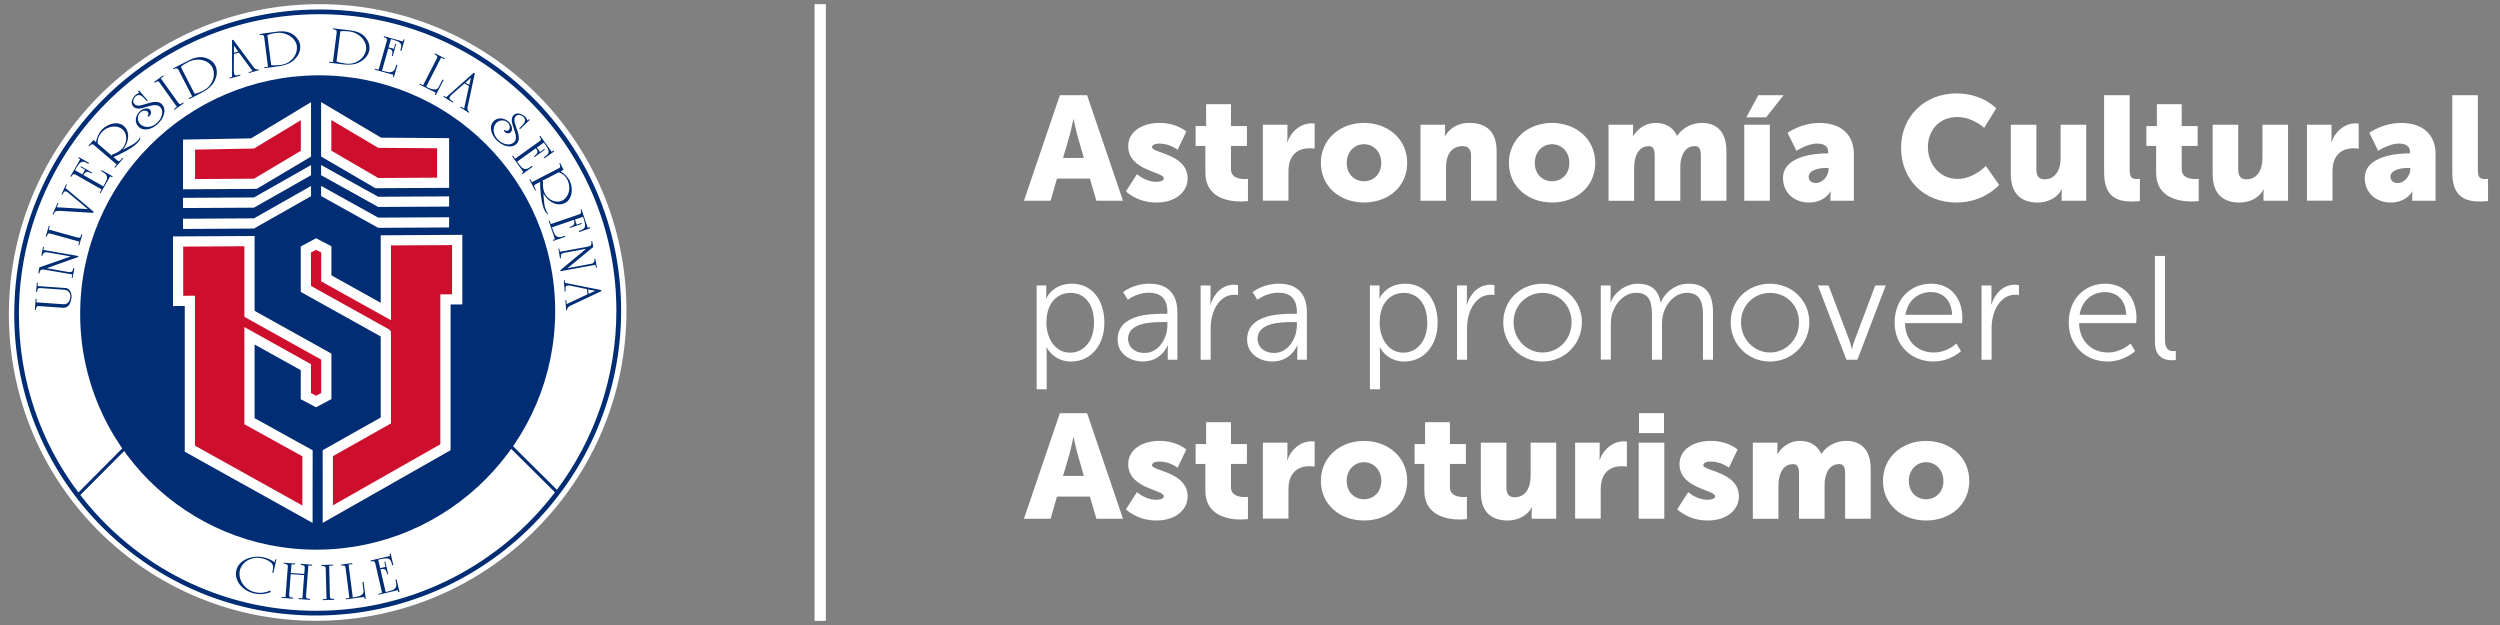 <?xml version="1.0" encoding="UTF-8"?>
<svg id="Text" xmlns="http://www.w3.org/2000/svg" viewBox="0 0 600 150"><rect x="0" y="0" width="600" height="150" fill="#808080" stroke="none"/>
  <defs>
    <style>
      .cls-1 {
        fill: #ce0e2d;
      }

      .cls-1, .cls-2, .cls-3 {
        fill-rule: evenodd;
      }

      .cls-1, .cls-2, .cls-3, .cls-4 {
        stroke-width: 0px;
      }

      .cls-2 {
        fill: #002d74;
      }

      .cls-3, .cls-4 {
        fill: #fff;
      }
    </style>
  </defs>
  <path class="cls-3" d="M76.24,1c40.93-.23,74.11,32.72,74.11,73.58s-33.18,74.18-74.11,74.41c-40.93.23-74.11-32.72-74.11-73.58S35.31,1.23,76.24,1Z"/>
  <g>
    <g>
      <path class="cls-2" d="M76.24,18.08c31.48-.18,57,25.16,57,56.6s-25.52,57.06-57,57.24c-31.48.18-57-25.16-57-56.6s25.52-57.06,57-57.24Z"/>
      <polygon class="cls-3" points="60.25 33.21 74.65 24.51 74.65 37.58 61.61 45.33 43.92 45.43 43.92 33.5 60.25 33.21"/>
      <polygon class="cls-1" points="46.81 35.91 46.81 42.97 60.95 42.89 72.2 36.2 72.2 28.85 60.95 35.65 46.81 35.91"/>
      <polygon class="cls-3" points="43.92 49.93 60.95 49.84 74.65 42.06 74.65 39.61 60.95 47.39 43.92 47.48 43.92 49.93"/>
      <polygon class="cls-3" points="43.92 54.95 60.95 54.85 74.65 47.08 74.65 44.63 60.95 52.4 43.92 52.5 43.92 54.95"/>
      <polygon class="cls-3" points="61.1 74.6 79.54 84.87 79.54 95.78 75.86 97.75 72.18 95.82 72.18 88.84 61.1 82.68 61.1 100.36 75.04 108.07 75.02 125.5 44.34 108.41 44.34 73.44 41.52 73.45 41.52 56.74 61.1 56.64 61.1 74.6"/>
      <polygon class="cls-1" points="43.97 59.18 46.79 59.17 58.65 59.1 58.65 70.91 58.65 76.04 77.09 86.31 77.09 94.32 75.86 94.98 74.63 94.33 74.63 87.4 58.65 78.5 58.65 101.82 72.58 109.52 72.57 121.32 46.79 106.96 46.79 70.97 43.97 70.99 43.97 59.18"/>
      <polygon class="cls-3" points="79.54 66.09 91.37 72.67 91.37 56.47 110.96 56.36 110.96 73.06 108.14 73.08 108.14 108.05 77.45 125.49 77.44 108.05 91.37 100.2 91.37 80.75 72.18 70.06 72.18 59.15 75.86 57.18 79.54 59.11 79.54 66.09"/>
      <polygon class="cls-1" points="77.09 60.6 77.09 67.53 93.83 76.85 93.83 70.71 93.83 58.9 105.68 58.84 108.5 58.82 108.5 70.63 105.68 70.64 105.68 106.63 79.9 121.28 79.89 109.48 93.83 101.62 93.83 79.61 93.42 79.08 74.63 68.62 74.63 60.61 75.86 59.95 77.09 60.6"/>
      <polygon class="cls-3" points="91.46 33.04 77.06 24.5 77.06 37.57 90.1 45.17 107.79 45.08 107.79 33.15 91.46 33.04"/>
      <polygon class="cls-1" points="104.9 35.58 104.9 42.64 90.77 42.72 79.52 36.16 79.52 28.81 90.77 35.48 104.9 35.58"/>
      <polygon class="cls-3" points="107.79 49.58 90.77 49.67 77.06 42.05 77.06 39.6 90.77 47.22 107.79 47.13 107.79 49.58"/>
      <polygon class="cls-3" points="107.79 54.59 90.77 54.68 77.06 47.06 77.06 44.61 90.77 52.23 107.79 52.14 107.79 54.59"/>
      <path class="cls-2" d="M30.5,107.54l-11.22,11.26c13.1,17.01,33.74,27.92,56.95,27.79,23.22-.13,43.85-11.27,56.96-28.43l-11.2-11.12.54-.55,11.13,11.05c8.96-12,14.27-26.87,14.27-42.95C147.94,35.06,115.83,3.19,76.24,3.41,36.64,3.63,4.54,35.86,4.54,75.4c0,16.08,5.31,30.89,14.27,42.79l11.14-11.19.54.54h0ZM76.24,2.28c40.22-.22,72.83,32.15,72.83,72.31s-32.61,72.9-72.83,73.13c-40.22.22-72.82-32.15-72.82-72.31S36.02,2.51,76.24,2.28Z"/>
      <path class="cls-2" d="M8.9,70.08l-.23-.02.17-2.22.23.02-.06.79,6.69.47c.32.02.6.14.83.36.23.22.4.49.51.82.11.33.16.66.14.99-.03.33-.1.69-.23,1.09-.13.4-.28.7-.45.91-.36.42-.85.61-1.44.57l-5.82-.41c-.39-.03-.61.28-.65.92l-.23-.02.2-2.65.23.02-.06.84,6.5.46c.46.03.84-.12,1.14-.44.3-.33.47-.76.52-1.3.04-.48-.08-.88-.36-1.2-.27-.32-.62-.5-1.03-.53l-5.92-.42c-.39-.03-.6.21-.64.7l-.02.25h0ZM17.22,66.65l.14-.78-6.59-1.14c-.37-.06-.63-.07-.8-.02-.27.08-.45.39-.55.92l-.23-.04.25-1.41,7.48-2.62v-.03s-5.73-.99-5.73-.99c-.24-.04-.45.02-.65.18-.2.16-.32.38-.37.67l-.23-.04.38-2.12.23.04-.13.72,8.38,1.45-.04.24-7.53,2.68v.02s5.22.9,5.22.9c.4.07.7.01.89-.18.12-.15.22-.4.28-.76l.23.04-.41,2.31-.23-.04h0ZM18.79,58.84l.24-.85-7-1.95c-.23-.06-.4-.02-.52.12-.12.15-.22.37-.31.68l-.22-.06.74-2.59.22.06-.24.84,6.81,1.89c.21.06.35.09.42.08.14,0,.25-.04.33-.12.07-.11.16-.35.27-.71l.22.06-.74,2.6-.22-.06h0ZM21.12,50.21l-4.79-3.99c-.19-.13-.31-.21-.36-.23-.23-.1-.41-.09-.55.03-.14.12-.27.31-.39.58l-.06.14-.21-.09,1.09-2.41.21.09-.35.78,6.75,5.7-.13.28-7.6-.46c-.45-.02-.79-.02-1.01,0-.23.03-.39.09-.5.18-.1.09-.2.24-.29.44l-.12.27-.21-.09,1.24-2.74.21.09-.44.96,7.52.45h0ZM26.46,42.31l.44.25.14-.24-2.63-1.49-.14.24.56.32c.35.2.59.43.73.7.14.27.16.62.06,1.03-.23.52-.5,1.06-.82,1.6l-4.79-2.72c.16-.28.29-.46.4-.54.2-.2.43-.27.7-.21.26.06.55.19.87.37l.12-.2-2.65-1.51-.12.2,1.09.62-.65,1.13-1.77-1.01.19-.34c.47-.81.87-1.33,1.21-1.55.36-.24.84-.19,1.43.15l.39.22.14-.24-2.43-1.38-.14.24.46.26-2.36,4.11.2.11c.16-.28.31-.47.46-.57.15-.1.33-.09.55.03l6.28,3.57-.45.78.2.11,2.33-4.05h0ZM21.24,34.97l1.19-1.38.6.51c.22-1.11.63-2.03,1.24-2.78.48-.55,1.05-.99,1.73-1.3.67-.31,1.34-.46,2.01-.43.67.03,1.23.24,1.69.64.5.43.82.97.97,1.61.14.65.11,1.32-.09,2.03-.21.71-.55,1.38-1.05,2l.02.02c.18-.11.57-.31,1.16-.6.59-.29,1.07-.56,1.45-.8.38-.24.7-.53.99-.85.21-.24.33-.44.37-.61l.17-.02c-.02.34-.19.69-.5,1.05-.25.29-.54.56-.86.82-.32.25-.61.46-.88.63-.27.17-.69.43-1.29.78-1.15.61-2.12,1.08-2.93,1.41l.88.76c.14.12.25.19.35.2.09.01.19-.01.29-.09.12-.12.26-.24.4-.36.06-.1.15-.22.27-.36l.18.15-1.97,2.28-.18-.15.55-.64-5.52-4.74c-.28-.24-.6-.15-.96.26l-.09.11-.18-.15h0ZM23.41,34.43l3.44,2.96-.05-.25c1.18-.39,2.03-.89,2.57-1.52.4-.47.67-.99.82-1.58.14-.58.14-1.15,0-1.69-.15-.54-.42-.98-.82-1.33-.45-.36-.97-.57-1.58-.63-.61-.06-1.21.03-1.82.28-.61.24-1.15.62-1.61,1.13-.68.78-.99,1.66-.93,2.62h0ZM33.32,21.71l-.21.18.33.38c-.44.19-.75.36-.94.53-.42.41-.7.87-.83,1.39-.13.52-.04.95.27,1.31.24.27.52.44.84.51.33.06.67.06,1.02,0,.36-.07.78-.18,1.28-.34.55-.16,1.02-.29,1.41-.37.38-.08.75-.1,1.1-.04.35.05.65.2.88.45.29.33.44.72.45,1.18.01.46-.1.93-.33,1.41-.24.48-.57.9-.99,1.27-.47.41-.97.68-1.49.8-.52.13-1.01.12-1.47-.01-.46-.13-.83-.37-1.13-.71-.19-.24-.32-.52-.39-.85-.07-.33-.06-.66.05-.99.1-.33.29-.62.58-.87.19-.16.4-.28.62-.34.23-.06.44-.07.64-.02.2.04.35.13.46.25.25.29.24.61-.05.97l.12.24c.15-.08.25-.15.3-.2.24-.21.38-.46.41-.75.03-.28-.05-.52-.22-.72-.18-.2-.41-.32-.7-.34-.29-.02-.59.03-.9.15-.31.12-.58.28-.81.49-.37.33-.65.71-.82,1.15-.18.44-.24.88-.18,1.32.06.44.23.82.51,1.14.36.41.79.66,1.32.75.52.09,1.08.03,1.66-.18.58-.21,1.12-.54,1.63-.98.39-.34.73-.73,1.01-1.15.28-.42.48-.85.6-1.29.12-.44.15-.86.08-1.26-.07-.4-.24-.76-.51-1.08-.27-.31-.6-.5-1-.58-.4-.07-.81-.07-1.24,0-.42.08-.93.21-1.51.39-.53.17-.96.29-1.28.37-.32.08-.63.1-.93.06-.3-.04-.54-.17-.74-.4-.13-.15-.21-.33-.23-.54-.02-.21.02-.42.11-.63.1-.21.24-.41.43-.59.41-.36.79-.46,1.14-.31.35.16.7.43,1.06.84l.51.58.21-.18-2.12-2.43h0ZM41.74,26.17l.72-.52-4.22-5.9c-.14-.19-.3-.27-.48-.23-.18.04-.41.15-.66.34l-.13-.19,2.19-1.57.14.19-.71.51,4.1,5.74c.12.17.22.28.27.33.1.09.22.12.33.11.12-.04.34-.17.66-.39l.14.19-2.2,1.58-.14-.19h0ZM45.31,23.58l.11.21,2.95-1.53c.73-.38,1.33-.76,1.79-1.16.47-.4.82-.79,1.06-1.17.24-.38.44-.79.58-1.23.37-1.07.31-2.08-.16-3.04-.17-.32-.39-.61-.66-.86-.28-.25-.58-.46-.93-.63-.34-.17-.7-.3-1.07-.38-.57-.11-1.15-.11-1.75,0-.6.11-1.26.36-1.99.73l-3.7,1.91.11.21.17-.09c.48-.25.81-.19,1,.17l3.3,6.42-.81.42h0ZM50.95,16.1c-.33-.57-.81-1.02-1.45-1.34-.64-.32-1.34-.46-2.11-.45-.77.02-1.51.21-2.23.58-.83.43-1.42.82-1.76,1.18l3.31,6.44c.57-.1,1.29-.37,2.15-.82.72-.37,1.29-.88,1.72-1.52.43-.64.68-1.32.74-2.05.06-.73-.07-1.4-.38-2.02h0ZM60.62,17.05l-3.28-4.43-1.19.35-.04,3.84c0,.36.02.66.09.9.05.18.14.3.26.35.12.05.3.05.54,0,.13-.02.35-.07.65-.16l.06.22-2.57.74-.06-.22.61-.18v-8.84s.28-.08.28-.08l4.36,5.87c.15.21.3.42.46.64.16.22.35.39.55.51.21.12.45.14.72.06l.06.22-2.38.69-.06-.22.94-.27h0ZM57.17,12.36l-1-1.39h-.03s.02,1.71.02,1.71l1.01-.32h0ZM63.41,16.15l.9-.12-.91-7.17c-.05-.4-.34-.57-.88-.5l-.19.02-.03-.23,4.12-.55c.81-.11,1.52-.11,2.12-.02.6.09,1.15.29,1.64.59.32.2.62.44.88.72.26.28.48.58.65.91.17.33.28.67.33,1.03.12,1.06-.18,2.04-.89,2.92-.28.36-.61.69-.96.96-.36.28-.82.53-1.39.74-.57.22-1.26.38-2.07.48l-3.29.44-.03-.23h0ZM71.25,11.02c-.11-.65-.42-1.24-.91-1.75-.49-.51-1.1-.89-1.83-1.14-.73-.25-1.49-.32-2.29-.21-.93.12-1.61.3-2.05.52l.91,7.19c.57.1,1.33.08,2.3-.04.8-.11,1.51-.39,2.13-.84.62-.46,1.09-1.02,1.4-1.68.31-.67.42-1.35.33-2.04h0ZM79,14.81l.9.11.91-7.18c.05-.4-.19-.64-.73-.7l-.19-.02.03-.23,4.12.5c.81.1,1.49.27,2.05.51.55.24,1.04.57,1.44.98.26.28.48.58.67.92.19.33.32.68.41,1.04.08.36.1.72.06,1.08-.15,1.06-.68,1.93-1.59,2.61-.36.28-.76.51-1.17.69-.41.18-.92.3-1.53.37-.6.07-1.31.05-2.12-.05l-3.29-.4.03-.23h0ZM87.87,11.8c.05-.66-.09-1.31-.44-1.92-.34-.62-.84-1.14-1.48-1.56-.64-.42-1.36-.68-2.16-.78-.93-.11-1.63-.12-2.11,0l-.91,7.2c.52.24,1.27.41,2.24.53.8.1,1.56,0,2.27-.28.72-.29,1.31-.71,1.77-1.28.46-.57.74-1.2.83-1.89h0ZM94.43,17.96l-4.49-1.25.06-.22.87.24,1.98-6.97c.07-.24.03-.41-.1-.54-.13-.12-.35-.22-.66-.31l.06-.22,4.55,1.26.14-.51.27.07-.77,2.7-.27-.07.12-.44c.19-.66.12-1.13-.2-1.43-.3-.27-.9-.53-1.8-.78l-.37-.1-.56,1.97,1.26.35.34-1.21.22.06-.83,2.94-.22-.06c.1-.35.15-.66.15-.93,0-.27-.13-.48-.37-.62-.11-.08-.31-.17-.62-.25l-1.51,5.32c.6.17,1.19.3,1.75.39.43,0,.76-.11.99-.31.23-.2.4-.5.51-.89l.18-.62.27.07-.83,2.91-.27-.07.14-.49h0ZM106.77,14.01l-.11.21-.79-.4-3.58,7c.44.22.84.39,1.2.52.36.12.71.16,1.04.12.33-.04.58-.23.75-.56l.93-1.82.25.13-1.85,3.62-.25-.13.23-.45-3.92-1.98.11-.21.77.39,3.33-6.51c.1-.2.09-.37-.02-.51-.12-.14-.31-.28-.58-.42l.11-.21,2.38,1.21h0ZM111.39,26.08l-.82-.52-.13.2,2.08,1.32.13-.2c-.24-.15-.38-.34-.43-.58-.05-.23-.04-.48.02-.75.06-.26.12-.52.18-.77l1.54-7.18-.24-.15-6.64,5.89-.54-.34-.13.2,2.25,1.43.13-.2c-.26-.17-.45-.29-.55-.38-.19-.15-.31-.28-.35-.41-.04-.12,0-.27.09-.43.14-.22.34-.44.61-.67l2.91-2.53,1.05.66-1.16,5.41h0ZM112.63,20.37l-.91-.54,1.27-1.15.03.02-.39,1.67h0ZM127.14,28.77l-2.34,2.24-.19-.2.56-.54c.39-.37.65-.74.79-1.1.14-.36.02-.73-.35-1.12-.19-.18-.39-.31-.61-.39-.22-.08-.43-.11-.64-.08-.21.03-.39.12-.53.26-.22.21-.34.47-.37.76-.03.3,0,.61.09.92.09.32.23.74.42,1.26.21.57.36,1.07.46,1.49.1.42.12.83.06,1.23-.06.4-.24.74-.53,1.03-.3.29-.65.48-1.05.56-.4.09-.82.08-1.27-.01-.44-.1-.88-.27-1.31-.53-.43-.25-.83-.57-1.19-.94-.47-.49-.82-1.01-1.05-1.58-.23-.57-.31-1.11-.25-1.64.07-.53.3-.98.7-1.36.31-.3.69-.49,1.12-.57.43-.08.88-.05,1.33.11.45.15.84.4,1.19.76.21.22.38.48.52.79.13.3.2.6.19.89-.01.29-.12.53-.31.72-.19.18-.43.27-.71.26-.29-.01-.54-.13-.76-.37-.05-.05-.12-.15-.21-.29l.23-.13c.36.27.69.27.97,0,.12-.11.2-.27.23-.47.04-.2.02-.41-.05-.64-.07-.22-.19-.43-.36-.6-.26-.27-.56-.45-.89-.53-.33-.08-.67-.08-.99,0-.33.09-.6.24-.83.44-.32.31-.55.7-.66,1.16-.12.46-.1.95.05,1.47.15.51.44.99.87,1.44.38.4.82.71,1.31.92.49.21.96.3,1.43.26.46-.04.85-.21,1.17-.52.25-.25.39-.55.42-.9.04-.35,0-.72-.09-1.1-.1-.38-.24-.84-.42-1.38-.18-.49-.31-.91-.39-1.26-.08-.35-.1-.69-.05-1.02.05-.33.21-.62.47-.87.34-.33.77-.44,1.3-.34.53.1,1,.36,1.42.76.18.18.37.49.57.91l.37-.35.19.2h0ZM125.61,41.28l-.41.29.16.23,2.47-1.77-.16-.23-.53.38c-.33.24-.65.36-.95.38-.31.02-.63-.11-.96-.37-.38-.43-.75-.89-1.11-1.4l4.5-3.22c.19.26.29.46.32.59.1.27.07.51-.1.72-.17.21-.4.43-.7.64l.14.19,2.49-1.78-.14-.19-1.02.73-.76-1.06,1.67-1.19.22.31c.54.76.84,1.33.91,1.73.07.43-.18.84-.74,1.24l-.37.26.16.23,2.29-1.64-.16-.23-.43.31-2.74-3.83-.19.14c.18.26.29.48.32.65.03.18-.06.34-.26.48l-5.91,4.23-.52-.73-.19.14,2.7,3.78h0ZM134.43,39.14l.83,1.61-.7.36c.94.61,1.65,1.33,2.11,2.17.33.65.52,1.34.55,2.08.04.74-.09,1.41-.37,2.02-.28.61-.69,1.05-1.23,1.33-.59.3-1.21.4-1.87.3-.65-.1-1.27-.38-1.85-.83-.58-.45-1.07-1.02-1.46-1.71h-.03c.03.22.07.66.12,1.31.05.66.11,1.2.19,1.64.08.44.22.85.42,1.23.14.28.29.47.42.57l-.05.16c-.31-.15-.57-.43-.79-.85-.18-.34-.32-.71-.43-1.1-.11-.39-.2-.74-.25-1.05-.05-.31-.13-.8-.23-1.48-.13-1.29-.19-2.36-.19-3.24l-1.04.54c-.16.08-.27.17-.32.25-.05.08-.06.18-.03.3.06.16.13.33.19.5.07.09.14.22.23.39l-.21.11-1.37-2.66.21-.11.38.74,6.5-3.36c.33-.17.37-.5.12-.99l-.06-.12.21-.11h0ZM134.11,41.35c.91.3,1.61.91,2.08,1.82.3.62.44,1.26.44,1.91,0,.66-.15,1.25-.43,1.79-.29.54-.68.95-1.18,1.23-.48.25-.99.34-1.55.27-.56-.06-1.08-.27-1.57-.61-.49-.35-.87-.79-1.15-1.34-.37-.73-.52-1.71-.43-2.94l-.26-.04,4.05-2.1h0ZM133.18,57.4l-.48.16.09.26,2.87-.99-.09-.26-.61.21c-.38.13-.72.16-1.02.09-.3-.07-.57-.29-.81-.64-.24-.52-.46-1.07-.66-1.66l5.24-1.8c.1.3.15.52.14.66.02.28-.08.5-.31.66-.22.16-.51.29-.85.41l.07.22,2.9-.99-.07-.22-1.19.41-.42-1.23,1.94-.67.12.36c.3.88.42,1.52.37,1.92-.06.43-.42.75-1.07.98l-.43.15.09.26,2.66-.91-.09-.26-.5.17-1.52-4.46-.22.08c.1.3.14.54.12.72-.03.18-.15.31-.39.39l-6.86,2.36-.29-.85-.22.08,1.5,4.4h0ZM134.22,59.65l.14.78,6.59-1.21c.37-.07.62-.16.76-.26.22-.17.29-.52.19-1.05l.23-.04.25,1.41-6.13,5.04v.03s5.74-1.06,5.74-1.06c.24-.04.42-.17.55-.39.13-.22.17-.47.11-.75l.23-.04.38,2.12-.23.04-.13-.72-8.38,1.54-.04-.24,6.15-5.11v-.02s-5.22.96-5.22.96c-.4.07-.66.23-.77.47-.06.18-.06.45,0,.81l-.23.04-.41-2.31.23-.04h0ZM135.96,73l5.02-2.36-.09-1.24-3.76-.79c-.35-.08-.65-.1-.9-.08-.19.02-.33.08-.4.19-.08.11-.11.28-.11.53,0,.14,0,.36.03.67l-.23.02-.2-2.66.23-.02.05.63,8.68,1.72.02.28-6.66,3.13c-.23.1-.48.21-.72.33-.25.12-.45.27-.61.44-.16.18-.23.41-.2.69l-.23.02-.19-2.46.23-.02.07.98h0ZM141.26,70.53l1.57-.71v-.03s-1.68-.32-1.68-.32l.11,1.05Z"/>
    </g>
    <path class="cls-2" d="M65.92,134.95l.17-.73.25.06-.74,3.23-.25-.06c.14-.59.2-1.04.2-1.35,0-.31-.1-.59-.29-.85-.2-.26-.51-.5-.94-.73-.43-.23-.88-.39-1.34-.5-.89-.2-1.73-.19-2.5.03-.78.22-1.42.59-1.93,1.11-.51.52-.84,1.09-.98,1.73-.12.53-.12,1.07-.01,1.62.11.56.34,1.08.66,1.58.33.5.76.93,1.28,1.29.52.36,1.11.62,1.76.76.68.15,1.32.18,1.93.09.6-.09,1.14-.26,1.62-.5l.2.34c-.58.26-1.22.43-1.92.49-.69.06-1.38.02-2.05-.12-.96-.22-1.8-.61-2.53-1.18-.73-.57-1.25-1.25-1.58-2.01-.33-.77-.4-1.54-.23-2.3.14-.63.43-1.18.87-1.66.43-.48.97-.85,1.59-1.13.63-.28,1.3-.45,2.03-.52.73-.07,1.45-.02,2.16.14.97.22,1.82.61,2.56,1.18h0ZM77.46,143.8l.9-.03-.19-7.38c0-.24-.1-.4-.27-.47-.18-.07-.43-.1-.75-.09v-.24s2.73-.08,2.73-.08v.24s-.88.03-.88.03l.18,7.18c0,.22.02.36.04.43.04.13.11.23.22.28.13.04.38.05.77.04v.24s-2.74.08-2.74.08v-.24h0ZM84.53,135.15l.03.23-.9.12,1.01,7.9c.49-.07.93-.15,1.31-.25.37-.1.69-.27.95-.5.26-.23.36-.53.31-.9l-.26-2.06.28-.04.52,4.08-.28.04-.06-.51-4.43.59-.03-.23.87-.12-.93-7.34c-.03-.22-.13-.36-.31-.41-.18-.05-.42-.06-.73-.02l-.03-.23,2.7-.36h0ZM95.48,141.64l-4.62,1.09-.05-.23.89-.21-1.65-7.15c-.06-.24-.17-.38-.35-.43-.18-.04-.43-.03-.74.05l-.05-.23,4.68-1.1-.12-.52.28-.07.64,2.77-.28.07-.1-.45c-.16-.68-.45-1.07-.87-1.17-.4-.09-1.06-.03-1.99.19l-.38.09.47,2.02,1.29-.31-.29-1.24.23-.05.7,3.02-.23.05c-.08-.36-.19-.66-.32-.9-.13-.24-.35-.36-.64-.37-.13-.02-.36,0-.68.08l1.26,5.46c.62-.15,1.2-.32,1.75-.51.38-.22.62-.47.73-.76.11-.29.11-.64.02-1.04l-.15-.64.28-.07.69,2.99-.28.07-.12-.5h0ZM74.01,135.7l-.56,7.29c-.02.24.01.41.09.52.1.1.31.17.63.22.06-.01.15-.02.25,0l-.02.24-2.74-.19.02-.24.9.06.42-5.57-3.23-.23-.37,4.91c-.02.31.05.51.22.61.1.05.35.09.74.12l-.02.24-2.74-.19.02-.24.9.06.56-7.36c.03-.39-.23-.61-.79-.65h-.19s.02-.25.02-.25l2.71.19-.02.24-.85-.06-.16,2.1,3.23.23.11-1.51c.02-.2-.05-.35-.18-.46-.14-.11-.33-.17-.57-.19l-.22-.02.02-.24,2.74.19-.02.24-.9-.06Z"/>
  </g>
  <g>
    <path class="cls-4" d="M261.58,42.86h-7.91l-1.53,5.32h-6.39l8.62-25.34h6.53l8.62,25.34h-6.39l-1.56-5.32ZM257.61,28.62s-.57,2.76-1.03,4.36l-1.45,4.93h5l-1.42-4.93c-.46-1.59-1.03-4.36-1.03-4.36h-.07Z"/>
    <path class="cls-4" d="M272.86,41.8s2.02,1.84,4.65,1.84c.92,0,1.81-.25,1.81-.85,0-1.6-8.55-1.77-8.55-7.73,0-3.44,3.3-5.56,7.52-5.56s6.42,2.09,6.42,2.09l-2.09,4.36s-1.78-1.49-4.33-1.49c-.92,0-1.81.25-1.81.89,0,1.38,8.55,1.59,8.55,7.48,0,3.12-2.77,5.78-7.49,5.78s-7.31-2.69-7.31-2.69l2.63-4.11Z"/>
    <path class="cls-4" d="M289.29,35.03h-2.34v-4.78h2.52v-5.24h5.96v5.24h3.83v4.78h-3.83v5.6c0,2.06,2.09,2.34,3.26,2.34.5,0,.82-.04.82-.04v5.32s-.67.11-1.67.11c-2.91,0-8.55-.78-8.55-6.91v-6.41Z"/>
    <path class="cls-4" d="M303.09,29.93h5.89v3.08c0,.6-.07,1.13-.07,1.13h.07c.78-2.48,3.09-4.54,5.82-4.54.35,0,.71.07.71.07v6.02s-.5-.11-1.24-.11c-1.46,0-3.83.46-4.72,3.19-.21.67-.32,1.49-.32,2.48v6.91h-6.14v-18.25Z"/>
    <path class="cls-4" d="M327.33,29.5c5.78,0,10.4,3.86,10.4,9.6s-4.61,9.5-10.36,9.5-10.36-3.79-10.36-9.5,4.61-9.6,10.33-9.6ZM327.36,43.5c2.24,0,4.15-1.67,4.15-4.39s-1.92-4.5-4.15-4.5-4.15,1.74-4.15,4.5,1.92,4.39,4.15,4.39Z"/>
    <path class="cls-4" d="M340.92,29.93h5.89v1.59c0,.6-.07,1.13-.07,1.13h.07c.85-1.42,2.59-3.15,5.82-3.15,3.69,0,6.56,1.7,6.56,6.84v11.84h-6.14v-10.7c0-1.7-.67-2.41-2.02-2.41-1.92,0-3.09,1.06-3.62,2.62-.25.71-.36,1.52-.36,2.41v8.08h-6.14v-18.25Z"/>
    <path class="cls-4" d="M372.46,29.5c5.78,0,10.4,3.86,10.4,9.6s-4.61,9.5-10.36,9.5-10.36-3.79-10.36-9.5,4.61-9.6,10.33-9.6ZM372.5,43.5c2.24,0,4.15-1.67,4.15-4.39s-1.92-4.5-4.15-4.5-4.15,1.74-4.15,4.5,1.92,4.39,4.15,4.39Z"/>
    <path class="cls-4" d="M386.05,29.93h5.89v1.59c0,.6-.07,1.13-.07,1.13h.07c.85-1.28,2.56-3.15,5.43-3.15,2.31,0,4.15,1.03,5.11,3.08h.07c.96-1.52,3.12-3.08,5.86-3.08,3.34,0,5.93,1.81,5.93,6.84v11.84h-6.14v-10.81c0-1.35-.25-2.3-1.42-2.3-1.95,0-2.98,1.42-3.37,3.44-.14.64-.14,1.38-.14,2.13v7.55h-6.14v-10.81c0-1.35-.25-2.3-1.42-2.3-1.92,0-2.91,1.35-3.34,3.3-.14.67-.18,1.49-.18,2.27v7.55h-6.14v-18.25Z"/>
    <path class="cls-4" d="M418.62,29.93h6.14v18.25h-6.14v-18.25ZM421.99,22.84h6.07l-4.19,5.32h-4.75l2.87-5.32Z"/>
    <path class="cls-4" d="M438.53,36.8h.25v-.32c0-1.52-1.17-2.02-2.7-2.02-2.31,0-4.93,1.74-4.93,1.74l-2.13-4.32s3.16-2.37,7.67-2.37c5.14,0,8.23,2.8,8.23,7.44v11.23h-5.61v-1.1c0-.6.07-1.13.07-1.13h-.07s-1.35,2.66-5.18,2.66c-3.41,0-6.21-2.27-6.21-5.88,0-5.32,7.77-5.92,10.61-5.92ZM435.83,43.93c1.6,0,3.02-1.74,3.02-3.23v-.39h-.57c-1.95,0-4.19.57-4.19,2.09,0,.85.53,1.52,1.74,1.52Z"/>
    <path class="cls-4" d="M469.57,22.42c6.28,0,9.51,3.58,9.51,3.58l-2.87,4.68s-2.84-2.59-6.35-2.59c-4.86,0-7.17,3.58-7.17,7.23s2.48,7.62,7.17,7.62c3.83,0,6.74-3.12,6.74-3.12l3.19,4.54s-3.58,4.25-10.22,4.25c-7.95,0-13.31-5.63-13.31-13.15s5.68-13.04,13.31-13.04Z"/>
    <path class="cls-4" d="M482.59,29.93h6.14v10.7c0,1.7.67,2.41,1.95,2.41,2.63,0,3.87-2.3,3.87-5.03v-8.08h6.14v18.25h-5.89v-1.59c0-.6.07-1.13.07-1.13h-.07c-.99,1.95-3.26,3.15-5.71,3.15-3.62,0-6.49-1.7-6.49-6.84v-11.84Z"/>
    <path class="cls-4" d="M504.98,22.84h6.14v17.79c0,1.74.32,2.34,1.7,2.34.39,0,.75-.04.75-.04v5.32s-.85.11-1.84.11c-3.26,0-6.74-.78-6.74-6.91v-18.6Z"/>
    <path class="cls-4" d="M517.47,35.03h-2.34v-4.78h2.52v-5.24h5.96v5.24h3.83v4.78h-3.83v5.6c0,2.06,2.09,2.34,3.26,2.34.5,0,.82-.04.82-.04v5.32s-.67.11-1.67.11c-2.91,0-8.55-.78-8.55-6.91v-6.41Z"/>
    <path class="cls-4" d="M531.03,29.93h6.14v10.7c0,1.7.67,2.41,1.95,2.41,2.63,0,3.87-2.3,3.87-5.03v-8.08h6.14v18.25h-5.89v-1.59c0-.6.07-1.13.07-1.13h-.07c-.99,1.95-3.26,3.15-5.71,3.15-3.62,0-6.49-1.7-6.49-6.84v-11.84Z"/>
    <path class="cls-4" d="M553.67,29.93h5.89v3.08c0,.6-.07,1.13-.07,1.13h.07c.78-2.48,3.09-4.54,5.82-4.54.35,0,.71.07.71.07v6.02s-.5-.11-1.24-.11c-1.46,0-3.83.46-4.72,3.19-.21.67-.32,1.49-.32,2.48v6.91h-6.14v-18.25Z"/>
    <path class="cls-4" d="M578.15,36.8h.25v-.32c0-1.52-1.17-2.02-2.7-2.02-2.31,0-4.93,1.74-4.93,1.74l-2.13-4.32s3.16-2.37,7.67-2.37c5.14,0,8.23,2.8,8.23,7.44v11.23h-5.61v-1.1c0-.6.07-1.13.07-1.13h-.07s-1.35,2.66-5.18,2.66c-3.41,0-6.21-2.27-6.21-5.88,0-5.32,7.77-5.92,10.61-5.92ZM575.45,43.93c1.6,0,3.02-1.74,3.02-3.23v-.39h-.57c-1.95,0-4.19.57-4.19,2.09,0,.85.53,1.52,1.74,1.52Z"/>
    <path class="cls-4" d="M588.54,22.84h6.14v17.79c0,1.74.32,2.34,1.7,2.34.39,0,.75-.04.75-.04v5.32s-.85.11-1.84.11c-3.26,0-6.74-.78-6.74-6.91v-18.6Z"/>
    <path class="cls-4" d="M248.8,68.51h2.31v1.74c0,.78-.07,1.38-.07,1.38h.07s1.45-3.54,6.17-3.54,7.77,3.83,7.77,9.36-3.37,9.32-7.98,9.32c-4.29,0-5.86-3.4-5.86-3.4h-.07s.07.64.07,1.56v8.5h-2.41v-24.91ZM256.82,84.64c3.16,0,5.75-2.66,5.75-7.19s-2.31-7.16-5.64-7.16c-2.98,0-5.79,2.13-5.79,7.19,0,3.58,1.99,7.16,5.68,7.16Z"/>
    <path class="cls-4" d="M279.18,75.32h.99v-.46c0-3.44-1.88-4.61-4.44-4.61-2.95,0-5.04,1.7-5.04,1.7l-1.14-1.84s2.34-2.02,6.35-2.02c4.29,0,6.67,2.37,6.67,6.84v11.41h-2.31v-1.95c0-.89.07-1.49.07-1.49h-.07s-1.49,3.86-5.96,3.86c-2.98,0-6.07-1.74-6.07-5.28,0-6.02,7.84-6.17,10.93-6.17ZM274.71,84.71c3.41,0,5.46-3.54,5.46-6.63v-.78h-1.03c-2.8,0-8.41.11-8.41,4.04,0,1.67,1.31,3.37,3.98,3.37Z"/>
    <path class="cls-4" d="M288.15,68.51h2.38v3.15c0,.78-.07,1.42-.07,1.42h.07c.85-2.69,2.84-4.75,5.64-4.75.5,0,.96.11.96.11v2.37s-.43-.07-.89-.07c-2.52,0-4.4,1.98-5.18,4.61-.36,1.13-.5,2.34-.5,3.47v7.51h-2.41v-17.82Z"/>
    <path class="cls-4" d="M310.26,75.32h.99v-.46c0-3.44-1.88-4.61-4.44-4.61-2.95,0-5.04,1.7-5.04,1.7l-1.14-1.84s2.34-2.02,6.35-2.02c4.29,0,6.67,2.37,6.67,6.84v11.41h-2.31v-1.95c0-.89.07-1.49.07-1.49h-.07s-1.49,3.86-5.96,3.86c-2.98,0-6.07-1.74-6.07-5.28,0-6.02,7.84-6.17,10.93-6.17ZM305.79,84.71c3.41,0,5.46-3.54,5.46-6.63v-.78h-1.03c-2.8,0-8.41.11-8.41,4.04,0,1.67,1.31,3.37,3.98,3.37Z"/>
    <path class="cls-4" d="M328.78,68.51h2.31v1.74c0,.78-.07,1.38-.07,1.38h.07s1.45-3.54,6.17-3.54,7.77,3.83,7.77,9.36-3.37,9.32-7.98,9.32c-4.29,0-5.86-3.4-5.86-3.4h-.07s.07.64.07,1.56v8.5h-2.41v-24.91ZM336.8,84.64c3.16,0,5.75-2.66,5.75-7.19s-2.31-7.16-5.64-7.16c-2.98,0-5.79,2.13-5.79,7.19,0,3.58,1.99,7.16,5.68,7.16Z"/>
    <path class="cls-4" d="M349.68,68.51h2.38v3.15c0,.78-.07,1.42-.07,1.42h.07c.85-2.69,2.84-4.75,5.64-4.75.5,0,.96.11.96.11v2.37s-.43-.07-.89-.07c-2.52,0-4.4,1.98-5.18,4.61-.36,1.13-.5,2.34-.5,3.47v7.51h-2.41v-17.82Z"/>
    <path class="cls-4" d="M370.22,68.09c5.22,0,9.44,3.97,9.44,9.25s-4.22,9.43-9.44,9.43-9.44-4.04-9.44-9.43,4.22-9.25,9.44-9.25ZM370.22,84.6c3.83,0,6.96-3.12,6.96-7.26s-3.12-7.05-6.96-7.05-6.96,3.01-6.96,7.05,3.12,7.26,6.96,7.26Z"/>
    <path class="cls-4" d="M384.17,68.51h2.38v2.66c0,.78-.07,1.42-.07,1.42h.07c.85-2.41,3.69-4.5,6.46-4.5,3.3,0,5,1.52,5.54,4.46h.07c.96-2.41,3.55-4.46,6.57-4.46,4.33,0,5.93,2.52,5.93,6.91v11.34h-2.41v-10.74c0-2.91-.6-5.32-3.87-5.32-2.73,0-4.97,2.41-5.64,5.03-.25.78-.32,1.63-.32,2.59v8.43h-2.41v-10.74c0-2.69-.39-5.32-3.76-5.32-2.91,0-5.11,2.52-5.86,5.24-.18.74-.25,1.56-.25,2.37v8.43h-2.41v-17.82Z"/>
    <path class="cls-4" d="M424.8,68.09c5.22,0,9.44,3.97,9.44,9.25s-4.22,9.43-9.44,9.43-9.44-4.04-9.44-9.43,4.22-9.25,9.44-9.25ZM424.8,84.6c3.83,0,6.96-3.12,6.96-7.26s-3.12-7.05-6.96-7.05-6.96,3.01-6.96,7.05,3.12,7.26,6.96,7.26Z"/>
    <path class="cls-4" d="M436.29,68.51h2.56l4.97,13.08c.32.89.6,2.13.6,2.13h.07s.28-1.2.64-2.13l4.93-13.08h2.52l-6.81,17.82h-2.63l-6.85-17.82Z"/>
    <path class="cls-4" d="M463.51,68.09c4.93,0,7.45,3.79,7.45,8.22,0,.43-.07,1.24-.07,1.24h-13.7c.11,4.57,3.23,7.05,6.92,7.05,3.26,0,5.43-2.16,5.43-2.16l1.1,1.84s-2.59,2.48-6.6,2.48c-5.32,0-9.33-3.83-9.33-9.32,0-5.85,3.98-9.36,8.8-9.36ZM468.51,75.56c-.14-3.72-2.41-5.46-5.07-5.46-2.98,0-5.57,1.88-6.14,5.46h11.21Z"/>
    <path class="cls-4" d="M475.57,68.51h2.38v3.15c0,.78-.07,1.42-.07,1.42h.07c.85-2.69,2.84-4.75,5.64-4.75.5,0,.96.11.96.11v2.37s-.43-.07-.89-.07c-2.52,0-4.4,1.98-5.18,4.61-.36,1.13-.5,2.34-.5,3.47v7.51h-2.41v-17.82Z"/>
    <path class="cls-4" d="M505.3,68.09c4.93,0,7.45,3.79,7.45,8.22,0,.43-.07,1.24-.07,1.24h-13.7c.11,4.57,3.23,7.05,6.92,7.05,3.26,0,5.43-2.16,5.43-2.16l1.1,1.84s-2.59,2.48-6.6,2.48c-5.32,0-9.33-3.83-9.33-9.32,0-5.85,3.98-9.36,8.8-9.36ZM510.31,75.56c-.14-3.72-2.41-5.46-5.07-5.46-2.98,0-5.57,1.88-6.14,5.46h11.21Z"/>
    <path class="cls-4" d="M517.19,61.42h2.41v20.16c0,2.34,1.06,2.69,1.99,2.69.32,0,.6-.04.6-.04v2.16s-.43.07-.89.07c-1.49,0-4.12-.46-4.12-4.36v-20.69Z"/>
    <path class="cls-4" d="M261.58,119.18h-7.91l-1.53,5.32h-6.39l8.62-25.34h6.53l8.62,25.34h-6.39l-1.56-5.32ZM257.61,104.93s-.57,2.76-1.03,4.36l-1.45,4.93h5l-1.42-4.93c-.46-1.59-1.03-4.36-1.03-4.36h-.07Z"/>
    <path class="cls-4" d="M272.86,118.11s2.02,1.84,4.65,1.84c.92,0,1.81-.25,1.81-.85,0-1.6-8.55-1.77-8.55-7.73,0-3.44,3.3-5.56,7.52-5.56s6.42,2.09,6.42,2.09l-2.09,4.36s-1.78-1.49-4.33-1.49c-.92,0-1.81.25-1.81.89,0,1.38,8.55,1.59,8.55,7.48,0,3.12-2.77,5.78-7.49,5.78s-7.31-2.69-7.31-2.69l2.63-4.11Z"/>
    <path class="cls-4" d="M289.29,111.35h-2.34v-4.78h2.52v-5.24h5.96v5.24h3.83v4.78h-3.83v5.6c0,2.06,2.09,2.34,3.26,2.34.5,0,.82-.04.82-.04v5.32s-.67.11-1.67.11c-2.91,0-8.55-.78-8.55-6.91v-6.41Z"/>
    <path class="cls-4" d="M303.09,106.24h5.89v3.08c0,.6-.07,1.13-.07,1.13h.07c.78-2.48,3.09-4.54,5.82-4.54.35,0,.71.07.71.07v6.02s-.5-.11-1.24-.11c-1.46,0-3.83.46-4.72,3.19-.21.67-.32,1.49-.32,2.48v6.91h-6.14v-18.25Z"/>
    <path class="cls-4" d="M327.33,105.82c5.78,0,10.4,3.86,10.4,9.6s-4.61,9.5-10.36,9.5-10.36-3.79-10.36-9.5,4.61-9.6,10.33-9.6ZM327.36,119.82c2.24,0,4.15-1.67,4.15-4.39s-1.92-4.5-4.15-4.5-4.15,1.74-4.15,4.5,1.92,4.39,4.15,4.39Z"/>
    <path class="cls-4" d="M341.84,111.35h-2.34v-4.78h2.52v-5.24h5.96v5.24h3.83v4.78h-3.83v5.6c0,2.06,2.09,2.34,3.26,2.34.5,0,.82-.04.82-.04v5.32s-.67.11-1.67.11c-2.91,0-8.55-.78-8.55-6.91v-6.41Z"/>
    <path class="cls-4" d="M355.39,106.24h6.14v10.7c0,1.7.67,2.41,1.95,2.41,2.63,0,3.87-2.3,3.87-5.03v-8.08h6.14v18.25h-5.89v-1.59c0-.6.07-1.13.07-1.13h-.07c-.99,1.95-3.26,3.15-5.71,3.15-3.62,0-6.49-1.7-6.49-6.84v-11.84Z"/>
    <path class="cls-4" d="M378.03,106.24h5.89v3.08c0,.6-.07,1.13-.07,1.13h.07c.78-2.48,3.09-4.54,5.82-4.54.35,0,.71.07.71.07v6.02s-.5-.11-1.24-.11c-1.46,0-3.83.46-4.72,3.19-.21.67-.32,1.49-.32,2.48v6.91h-6.14v-18.25Z"/>
    <path class="cls-4" d="M393.29,106.24h6.14v18.25h-6.14v-18.25ZM393.36,99.16h6v4.78h-6v-4.78Z"/>
    <path class="cls-4" d="M405.17,118.11s2.02,1.84,4.65,1.84c.92,0,1.81-.25,1.81-.85,0-1.6-8.55-1.77-8.55-7.73,0-3.44,3.3-5.56,7.52-5.56s6.42,2.09,6.42,2.09l-2.09,4.36s-1.78-1.49-4.33-1.49c-.92,0-1.81.25-1.81.89,0,1.38,8.55,1.59,8.55,7.48,0,3.12-2.77,5.78-7.49,5.78s-7.31-2.69-7.31-2.69l2.63-4.11Z"/>
    <path class="cls-4" d="M420.68,106.24h5.89v1.59c0,.6-.07,1.13-.07,1.13h.07c.85-1.28,2.56-3.15,5.43-3.15,2.31,0,4.15,1.03,5.11,3.08h.07c.96-1.52,3.12-3.08,5.86-3.08,3.34,0,5.93,1.81,5.93,6.84v11.84h-6.14v-10.81c0-1.35-.25-2.3-1.42-2.3-1.95,0-2.98,1.42-3.37,3.44-.14.64-.14,1.38-.14,2.13v7.55h-6.14v-10.81c0-1.35-.25-2.3-1.42-2.3-1.92,0-2.91,1.35-3.34,3.3-.14.67-.18,1.49-.18,2.27v7.55h-6.14v-18.25Z"/>
    <path class="cls-4" d="M462.23,105.82c5.78,0,10.4,3.86,10.4,9.6s-4.61,9.5-10.36,9.5-10.36-3.79-10.36-9.5,4.61-9.6,10.33-9.6ZM462.27,119.82c2.24,0,4.15-1.67,4.15-4.39s-1.92-4.5-4.15-4.5-4.15,1.74-4.15,4.5,1.92,4.39,4.15,4.39Z"/>
  </g>
  <rect class="cls-4" x="195.49" y="1" width="2.71" height="148"/>
</svg>